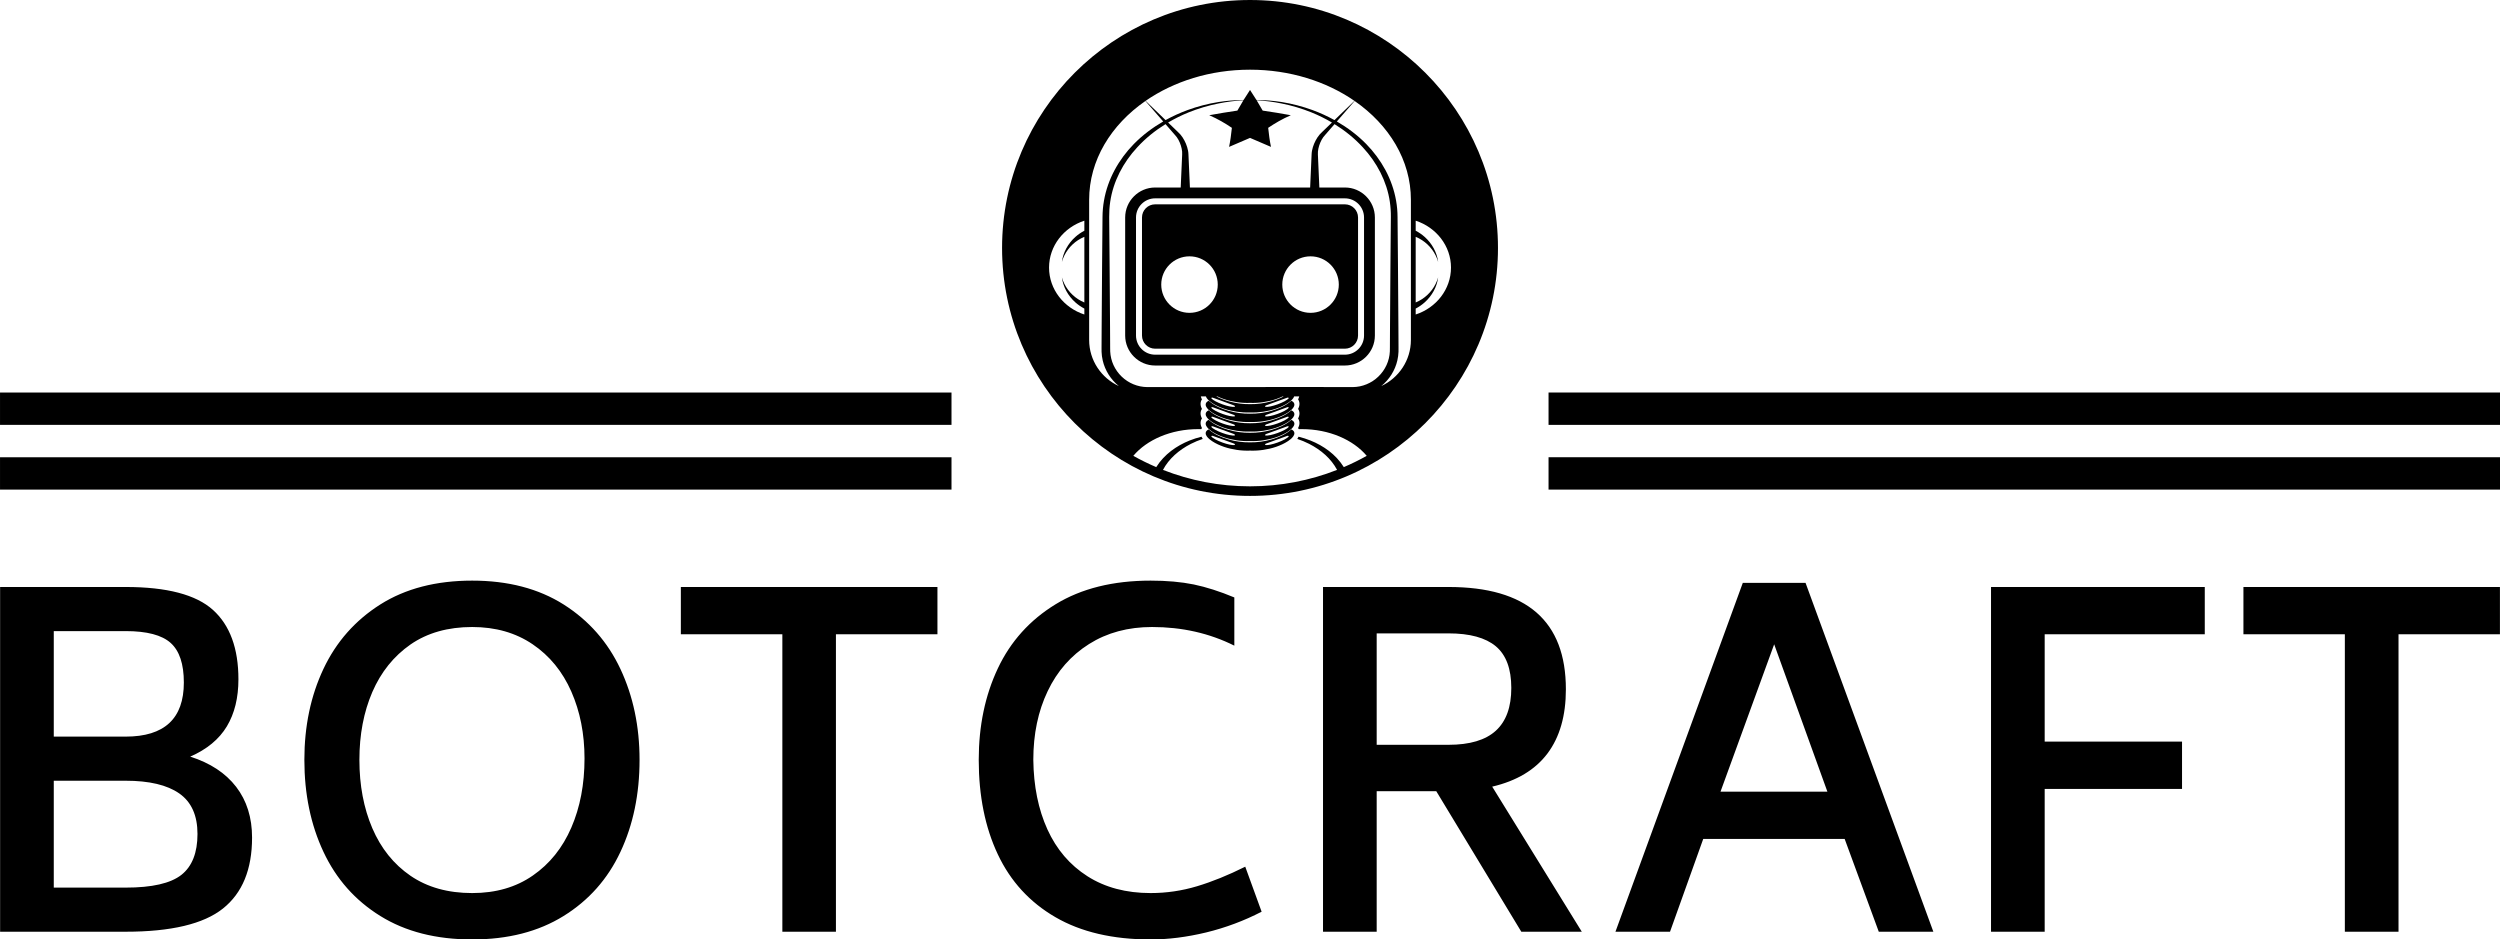 <svg xmlns="http://www.w3.org/2000/svg" xmlns:xlink="http://www.w3.org/1999/xlink" xmlns:svgjs="http://svgjs.dev/svgjs" version="1.1" viewBox="150.24 368.4 698.66 262.54">
  <g transform="matrix(0.7,0,0,0.7,149.576,368.072)">
    <svg xmlns="http://www.w3.org/2000/svg" xmlns:xlink="http://www.w3.org/1999/xlink" viewBox="0 0 396 149" data-background-color="#161618" preserveAspectRatio="xMidYMid meet" height="376" width="1000">
      <g id="tight-bounds" transform="matrix(1,0,0,1,0.24,0.186)">
        <svg viewBox="0 0 395.52 148.628" height="148.628" width="395.52">
          <g>
            <svg viewBox="0 0 395.52 148.628" height="148.628" width="395.52">
              <g transform="matrix(1,0,0,1,0,91.858)">
                <svg viewBox="0 0 395.52 56.77" height="56.77" width="395.52">
                  <g id="textblocktransform">
                    <svg viewBox="0 0 395.52 56.77" height="56.77" width="395.52" id="textblock">
                      <g>
                        <svg viewBox="0 0 395.52 56.77" height="56.77" width="395.52">
                          <g transform="matrix(1,0,0,1,0,0)">
                            <svg width="395.52" viewBox="5 -38.6 274.83 39.45" height="56.77" data-palette-color="#ffffff">
                              <path d="M25.9-19.25Q29.2-18.2 30.95-15.93 32.7-13.65 32.7-10.35L32.7-10.35Q32.7-5.1 29.5-2.55 26.3 0 18.8 0L18.8 0 5 0 5-37.9 18.8-37.9Q25.6-37.9 28.4-35.38 31.2-32.85 31.2-27.75L31.2-27.75Q31.2-24.7 29.93-22.58 28.65-20.45 25.9-19.25L25.9-19.25ZM10.9-33.05L10.9-21.45 18.8-21.45Q25.2-21.45 25.2-27.4L25.2-27.4Q25.2-30.45 23.75-31.75 22.3-33.05 18.8-33.05L18.8-33.05 10.9-33.05ZM26.7-10.75Q26.7-13.8 24.7-15.2 22.7-16.6 18.8-16.6L18.8-16.6 10.9-16.6 10.9-4.85 18.8-4.85Q23.15-4.85 24.93-6.25 26.7-7.65 26.7-10.75L26.7-10.75ZM56.9 0.85Q50.95 0.85 46.8-1.73 42.65-4.3 40.55-8.78 38.45-13.25 38.45-18.9L38.45-18.9Q38.45-24.45 40.55-28.9 42.65-33.35 46.8-35.98 50.95-38.6 56.9-38.6L56.9-38.6Q62.8-38.6 66.95-35.98 71.1-33.35 73.2-28.88 75.3-24.4 75.3-18.9L75.3-18.9Q75.3-13.25 73.2-8.78 71.1-4.3 66.95-1.73 62.8 0.85 56.9 0.85L56.9 0.85ZM56.9-4.25Q60.8-4.25 63.57-6.18 66.35-8.1 67.8-11.45 69.25-14.8 69.25-19.05L69.25-19.05Q69.25-23.1 67.8-26.4 66.35-29.7 63.55-31.6 60.75-33.5 56.9-33.5L56.9-33.5Q52.9-33.5 50.12-31.58 47.35-29.65 45.92-26.35 44.5-23.05 44.5-18.9L44.5-18.9Q44.5-14.7 45.92-11.38 47.35-8.05 50.12-6.15 52.9-4.25 56.9-4.25L56.9-4.25ZM108.05-37.9L108.05-32.7 96.89-32.7 96.89 0 91 0 91-32.7 79.84-32.7 79.84-37.9 108.05-37.9ZM131.49 0.85Q125.24 0.85 121.02-1.6 116.79-4.05 114.69-8.5 112.59-12.95 112.59-18.9L112.59-18.9Q112.59-24.5 114.69-28.95 116.79-33.4 121.04-36 125.29-38.6 131.49-38.6L131.49-38.6Q134.14-38.6 136.22-38.18 138.29-37.75 140.69-36.75L140.69-36.75 140.69-31.45Q136.59-33.5 131.64-33.5L131.64-33.5Q127.69-33.5 124.72-31.63 121.74-29.75 120.17-26.45 118.59-23.15 118.59-18.9L118.59-18.9Q118.64-14.55 120.14-11.25 121.64-7.95 124.54-6.1 127.44-4.25 131.49-4.25L131.49-4.25Q134.09-4.25 136.59-5 139.09-5.75 141.89-7.15L141.89-7.15 143.69-2.2Q140.79-0.7 137.59 0.08 134.39 0.85 131.49 0.85L131.49 0.85ZM172.24 0L162.89-15.45 156.34-15.45 156.34 0 150.44 0 150.44-37.9 164.24-37.9Q177.14-37.9 177.14-26.65L177.14-26.65Q177.14-22.3 175.12-19.6 173.09-16.9 169.04-15.95L169.04-15.95 178.89 0 172.24 0ZM156.34-32.8L156.34-20.55 164.24-20.55Q167.74-20.55 169.44-22.1 171.14-23.65 171.14-26.8L171.14-26.8Q171.14-29.95 169.44-31.38 167.74-32.8 164.24-32.8L164.24-32.8 156.34-32.8ZM211.54 0L207.79-10.2 192.24-10.2 188.59 0 182.59 0 196.59-38.35 203.49-38.35 217.54 0 211.54 0ZM194.14-15.4L205.89-15.4 200.04-31.6 194.14-15.4ZM247.38-32.7L229.78-32.7 229.78-20.9 244.88-20.9 244.88-15.7 229.78-15.7 229.78 0 223.88 0 223.88-37.9 247.38-37.9 247.38-32.7ZM279.83-37.9L279.83-32.7 268.68-32.7 268.68 0 262.78 0 262.78-32.7 251.63-32.7 251.63-37.9 279.83-37.9Z" opacity="1" transform="matrix(1,0,0,1,0,0)" fill="#000000" class="wordmark-text-0" data-fill-palette-color="primary" id="text-0" data-darkreader-inline-fill="" style="--darkreader-inline-fill: #000000;"/>
                            </svg>
                          </g>
                        </svg>
                      </g>
                    </svg>
                  </g>
                </svg>
              </g>
              <g transform="matrix(1,0,0,1,150.532,0)">
                <svg viewBox="0 0 94.456 78.456" height="78.456" width="94.456">
                  <g>
                    <svg xmlns="http://www.w3.org/2000/svg" xmlns:xlink="http://www.w3.org/1999/xlink" version="1.1" x="8" y="0" viewBox="12 12 256 256" enable-background="new 0 0 280 280" xml:space="preserve" height="78.456" width="78.456" class="icon-icon-0" data-fill-palette-color="accent" id="icon-0">
                      <g fill="#ffffff" data-fill-palette-color="accent" data-darkreader-inline-fill="" style="--darkreader-inline-fill: #181a1b;">
                        <path d="M140 12C69.42 12 12 69.422 12 140.002 12 210.58 69.42 268 140 268c70.579 0 128-57.42 128-127.998C268 69.422 210.579 12 140 12zM140 47.972c20.581 0 39.399 6.068 53.91 16.095l-9.112 8.773-1.193 1.151c-3.657-2.026-7.473-3.758-11.377-5.188-5.162-1.88-10.492-3.271-15.897-4.139-4.318-0.674-8.674-1.02-13.029-1.074-1.024-1.674-2.119-3.391-3.301-5.155-1.183 1.765-2.276 3.481-3.301 5.156-4.355 0.056-8.713 0.401-13.032 1.076-5.404 0.866-10.734 2.259-15.896 4.14-3.904 1.431-7.717 3.162-11.372 5.188L95.2 72.841l-9.109-8.775C100.6 54.039 119.417 47.972 140 47.972zM171.991 89.816c-0.119 0.615-0.188 1.358-0.203 1.95l-0.077 1.738-0.155 3.479-0.523 11.81h-62.065l-0.524-11.81-0.153-3.479-0.077-1.738c-0.017-0.592-0.084-1.334-0.203-1.95-0.494-2.545-1.479-4.819-2.845-6.92-0.349-0.521-0.725-1.028-1.15-1.512-0.466-0.537-0.87-0.884-1.291-1.299l-2.507-2.414-2.51-2.418c3.373-1.994 6.904-3.739 10.54-5.216 5.014-2.025 10.23-3.578 15.555-4.63 4.213-0.858 8.493-1.403 12.8-1.661-1.125 1.841-2.166 3.627-3.133 5.35-4.836 0.684-9.631 1.506-14.534 2.384 4.44 1.928 8.287 4.207 11.696 6.509-0.365 3.324-0.758 6.563-1.443 9.841 3.603-1.548 7.148-3.091 10.813-4.646 3.665 1.555 7.209 3.098 10.814 4.646-0.688-3.278-1.083-6.517-1.446-9.841 3.411-2.302 7.26-4.581 11.698-6.509-4.901-0.878-9.694-1.7-14.534-2.384-0.966-1.723-2.008-3.509-3.133-5.35 4.305 0.26 8.585 0.805 12.797 1.663 5.323 1.052 10.54 2.604 15.554 4.632 3.636 1.476 7.165 3.222 10.539 5.216l-2.505 2.413-2.508 2.415c-0.42 0.414-0.824 0.761-1.291 1.299-0.426 0.483-0.801 0.991-1.15 1.512C173.472 84.997 172.485 87.271 171.991 89.816zM188.979 114.388c5.446 0 9.876 4.432 9.876 9.879v60.948c0 5.447-4.43 9.878-9.876 9.878H91.019c-5.446 0-9.877-4.431-9.877-9.878v-60.948c0-5.447 4.431-9.879 9.877-9.879H188.979zM54.479 131.101c-1.662 0.873-3.214 1.931-4.595 3.165-3.853 3.401-6.404 8.104-7.01 12.975 1.321-4.731 4.433-8.731 8.331-11.26 1.043-0.685 2.143-1.256 3.273-1.731v33.9c-1.133-0.475-2.232-1.048-3.273-1.729-3.9-2.53-7.012-6.53-8.332-11.262 0.605 4.871 3.156 9.574 7.01 12.976 1.383 1.229 2.934 2.291 4.596 3.166v3.056c-10.59-3.449-18.226-12.998-18.226-24.217 0-11.218 7.636-20.766 18.226-24.216V131.101zM56.953 187.51v-72.384c0-20.409 11.274-38.679 29.044-50.994l8.307 9.561 0.882 1.015c-5.525 3.196-10.677 7.065-15.185 11.661-7.755 7.919-13.484 18.113-15.401 29.252-0.484 2.769-0.733 5.599-0.749 8.401l-0.071 8.175-0.143 16.351-0.231 32.7-0.043 8.175-0.012 2.043c0 0.681-0.017 1.346 0.012 2.126 0.057 1.523 0.253 3.007 0.592 4.479 1.184 5.188 4.191 9.899 8.328 13.233C63.265 207.153 56.953 198.043 56.953 187.51zM188.395 253.147c-0.026-0.051-0.046-0.106-0.077-0.156l-0.042-0.065c-1.981-3.145-4.632-5.925-7.538-8.15-2.924-2.238-6.143-4.005-9.493-5.356-2.023-0.817-4.096-1.464-6.194-1.986-0.167 0.384-0.383 0.768-0.642 1.15 2.086 0.702 4.121 1.532 6.069 2.524 3.086 1.57 5.967 3.507 8.476 5.802 2.432 2.242 4.46 4.775 5.985 7.657-13.922 5.469-29.075 8.487-44.938 8.487-15.862 0-31.016-3.019-44.938-8.486 1.491-2.833 3.553-5.423 5.985-7.658 2.508-2.295 5.389-4.23 8.475-5.802 1.948-0.992 3.981-1.821 6.064-2.523-0.259-0.383-0.474-0.767-0.642-1.15-2.096 0.522-4.168 1.17-6.189 1.985-3.35 1.352-6.568 3.118-9.494 5.356-2.913 2.242-5.533 4.971-7.557 8.186-0.027 0.045-0.057 0.095-0.08 0.142-0.008 0.016-0.012 0.03-0.017 0.046-4.068-1.743-8.03-3.685-11.857-5.839 6.987-8.277 19.387-13.787 33.528-13.787h1.576c0.094-0.199 0.2-0.392 0.327-0.575-0.469-0.871-0.707-1.742-0.71-2.605 0-0.862 0.245-1.651 0.71-2.324-0.471-0.871-0.707-1.742-0.71-2.606 0-0.861 0.246-1.649 0.71-2.322-0.469-0.871-0.707-1.743-0.71-2.605 0-0.863 0.246-1.652 0.71-2.324-0.274-0.511-0.46-1.021-0.575-1.529l2.622 0.005c0.126 0.378 0.322 0.713 0.521 0.999 0.741 0.989 1.673 1.708 2.629 2.359 1.931 1.28 4.038 2.215 6.192 2.964 2.162 0.738 4.395 1.241 6.641 1.572 2.249 0.329 4.524 0.457 6.787 0.374 2.262 0.083 4.537-0.046 6.786-0.375 2.249-0.332 4.479-0.835 6.642-1.573 2.156-0.749 4.262-1.684 6.192-2.966 0.956-0.65 1.89-1.369 2.628-2.358 0.2-0.284 0.396-0.62 0.521-0.994l2.624-0.005c-0.114 0.508-0.3 1.018-0.576 1.529 0.466 0.67 0.71 1.459 0.71 2.322 0 0.861-0.238 1.734-0.71 2.607 0.466 0.672 0.71 1.459 0.71 2.32 0 0.863-0.238 1.735-0.71 2.608 0.466 0.673 0.71 1.461 0.71 2.322s-0.237 1.733-0.709 2.606c0.128 0.184 0.233 0.376 0.327 0.574h1.576c14.144 0 26.544 5.51 33.528 13.787C196.422 249.464 192.461 251.405 188.395 253.147zM151.116 219.135c-3.614 1.024-7.363 1.552-11.119 1.498-3.753 0.051-7.504-0.475-11.116-1.5-2.161-0.632-4.317-1.427-6.3-2.489l0.613 0.002c1.1 0.527 2.229 0.984 3.377 1.382 2.162 0.739 4.394 1.241 6.641 1.572 2.249 0.33 4.524 0.457 6.787 0.374 2.262 0.083 4.537-0.044 6.786-0.375s4.479-0.835 6.642-1.573c1.144-0.397 2.271-0.853 3.369-1.379l0.62-0.001C155.434 217.707 153.276 218.503 151.116 219.135zM159.368 217.231c0.337-0.01 0.768 0.124 0.602 0.35-1.443 1.942-9.746 4.964-12.1 4.403-0.271-0.064-0.03-0.444 0.236-0.653L159.368 217.231zM131.894 221.331c0.263 0.209 0.504 0.589 0.234 0.653-2.354 0.561-10.656-2.461-12.098-4.403-0.168-0.226 0.262-0.359 0.599-0.35L131.894 221.331zM203.4 208.672c-2.036 1.327-4.313 2.271-6.687 2.76-1.185 0.243-2.397 0.371-3.605 0.386l-4.057-0.004-16.351-0.028-81.75 0.031-4.055 0.004c-1.214-0.015-2.423-0.144-3.61-0.386-2.37-0.489-4.654-1.423-6.689-2.755-4.082-2.651-7.124-6.899-8.256-11.646-0.288-1.18-0.462-2.408-0.519-3.606-0.03-0.581-0.024-1.279-0.029-1.963l-0.011-2.043-0.043-8.175-0.232-32.7-0.143-16.351-0.071-8.175c-0.025-2.647 0.141-5.27 0.528-7.88 1.528-10.46 6.688-20.271 13.954-28.093 4.252-4.646 9.21-8.634 14.6-11.973l2.495 2.873 2.284 2.628c0.37 0.434 0.802 0.895 1.056 1.267 0.308 0.417 0.584 0.87 0.84 1.338 1.007 1.878 1.697 4.025 1.896 6.066 0.049 0.533 0.049 0.95 0.018 1.519l-0.076 1.738-0.154 3.479-0.525 11.81H91.019c-8.51 0-15.473 6.962-15.473 15.474v60.948c0 8.51 6.963 15.473 15.473 15.473h97.961c8.513 0 15.474-6.963 15.474-15.473v-60.948c0-8.512-6.961-15.474-15.474-15.474H175.79l-0.523-11.81-0.154-3.479-0.078-1.738c-0.031-0.568-0.029-0.985 0.02-1.519 0.198-2.041 0.891-4.188 1.896-6.066 0.256-0.469 0.533-0.922 0.838-1.339 0.256-0.372 0.687-0.833 1.056-1.267l2.285-2.627 2.492-2.868c5.388 3.337 10.346 7.325 14.597 11.972 7.268 7.817 12.426 17.63 13.953 28.088 0.188 1.304 0.342 2.611 0.417 3.926 0.055 0.661 0.071 1.303 0.097 1.949l0.018 2.003-0.072 8.175-0.143 16.351-0.23 32.7-0.044 8.176-0.01 2.043c-0.007 0.692 0 1.367-0.03 1.951-0.057 1.22-0.231 2.432-0.518 3.616C210.522 201.774 207.482 206.022 203.4 208.672zM223.047 187.51c0 10.52-6.298 19.619-15.296 23.777 4.123-3.335 7.121-8.04 8.302-13.218 0.339-1.468 0.537-2.968 0.591-4.47 0.029-0.778 0.012-1.468 0.012-2.137l-0.01-2.043-0.043-8.176-0.231-32.7-0.145-16.351-0.07-8.175-0.055-2.083c-0.04-0.716-0.072-1.436-0.142-2.132-0.119-1.404-0.318-2.801-0.552-4.188-0.965-5.551-2.872-10.909-5.511-15.84-2.654-4.925-6.016-9.438-9.896-13.413-4.507-4.595-9.658-8.463-15.183-11.658l0.878-1.012 8.307-9.56c17.769 12.315 29.044 30.585 29.044 50.993V187.51zM225.521 174.356V171.3c1.661-0.875 3.21-1.937 4.591-3.165 3.854-3.401 6.406-8.104 7.01-12.976-1.319 4.731-4.431 8.731-8.329 11.261-1.041 0.681-2.141 1.254-3.271 1.729v-33.9c1.129 0.476 2.229 1.047 3.27 1.73 3.9 2.529 7.01 6.528 8.331 11.261-0.604-4.87-3.156-9.574-7.01-12.975-1.379-1.234-2.93-2.292-4.591-3.165v-5.176c10.587 3.451 18.223 12.998 18.223 24.215C243.743 161.357 236.107 170.905 225.521 174.356z" fill="#000000" data-fill-palette-color="accent" data-darkreader-inline-fill="" style="--darkreader-inline-fill: #000000;"/>
                        <path d="M161.602 233.817l-0.3-0.154-0.27 0.235c-2.764 2.426-6.34 3.907-9.918 4.953-3.612 1.025-7.361 1.553-11.117 1.5-3.753 0.05-7.504-0.476-11.116-1.501-3.576-1.047-7.152-2.526-9.916-4.954l-0.267-0.235-0.306 0.154c-0.547 0.275-1.214 0.827-1.284 1.649-0.068 0.776 0.299 1.395 0.643 1.887 0.74 0.989 1.672 1.707 2.628 2.358 1.931 1.281 4.038 2.216 6.192 2.964 2.162 0.739 4.395 1.241 6.641 1.572 2.249 0.33 4.524 0.457 6.787 0.374 2.262 0.083 4.537-0.044 6.786-0.375 2.247-0.33 4.479-0.835 6.64-1.573 2.156-0.748 4.264-1.683 6.194-2.964 0.956-0.651 1.89-1.37 2.628-2.359 0.346-0.49 0.707-1.115 0.643-1.873C162.812 234.628 162.15 234.1 161.602 233.817zM132.128 241.702c-2.354 0.561-10.658-2.463-12.098-4.404-0.168-0.223 0.262-0.358 0.599-0.35l11.265 4.1C132.154 241.257 132.396 241.637 132.128 241.702zM159.97 237.298c-1.443 1.941-9.746 4.965-12.098 4.404-0.271-0.065-0.029-0.445 0.234-0.654l11.266-4.1C159.706 236.939 160.136 237.075 159.97 237.298z" fill="#000000" data-fill-palette-color="accent" data-darkreader-inline-fill="" style="--darkreader-inline-fill: #e8e6e3;"/>
                        <path d="M161.601 228.887l-0.301-0.153-0.268 0.236c-2.764 2.427-6.34 3.907-9.916 4.953-3.614 1.024-7.363 1.551-11.119 1.499-3.753 0.049-7.504-0.476-11.116-1.5-3.576-1.047-7.153-2.526-9.916-4.954l-0.267-0.235-0.305 0.152c-0.548 0.276-1.215 0.828-1.285 1.65-0.068 0.777 0.299 1.395 0.642 1.887 0.741 0.989 1.673 1.707 2.629 2.359 1.931 1.281 4.037 2.215 6.192 2.964 2.162 0.738 4.394 1.242 6.641 1.573 2.249 0.33 4.524 0.456 6.787 0.373 2.262 0.083 4.537-0.044 6.786-0.375s4.479-0.835 6.642-1.573c2.156-0.749 4.262-1.684 6.192-2.965 0.956-0.652 1.89-1.371 2.628-2.36 0.346-0.489 0.707-1.117 0.643-1.872C162.814 229.695 162.148 229.169 161.601 228.887zM132.128 236.774c-2.354 0.563-10.652-2.464-12.098-4.404-0.168-0.224 0.262-0.358 0.599-0.35l11.263 4.101C132.156 236.331 132.396 236.71 132.128 236.774zM159.97 232.37c-1.447 1.94-9.749 4.967-12.1 4.404-0.27-0.064-0.03-0.443 0.236-0.653l11.262-4.101C159.706 232.012 160.136 232.146 159.97 232.37z" fill="#000000" data-fill-palette-color="accent" data-darkreader-inline-fill="" style="--darkreader-inline-fill: #e8e6e3;"/>
                        <path d="M161.602 223.958l-0.3-0.155-0.27 0.237c-2.764 2.427-6.34 3.907-9.916 4.953-3.614 1.023-7.363 1.551-11.119 1.498-3.753 0.049-7.504-0.475-11.116-1.499-3.576-1.047-7.153-2.526-9.916-4.954l-0.267-0.235-0.306 0.154c-0.547 0.275-1.214 0.826-1.284 1.649-0.068 0.776 0.299 1.395 0.642 1.887 0.741 0.988 1.673 1.707 2.629 2.358 1.931 1.281 4.038 2.216 6.192 2.964 2.162 0.738 4.394 1.241 6.641 1.572 2.249 0.329 4.524 0.457 6.787 0.375 2.262 0.082 4.537-0.046 6.786-0.375 2.247-0.332 4.479-0.837 6.642-1.574 2.156-0.748 4.262-1.683 6.192-2.965 0.956-0.65 1.89-1.37 2.628-2.358 0.346-0.491 0.707-1.116 0.643-1.874C162.812 224.769 162.15 224.241 161.602 223.958zM132.128 231.842c-2.355 0.563-10.656-2.46-12.098-4.402-0.168-0.225 0.262-0.358 0.599-0.351l11.263 4.101C132.154 231.399 132.396 231.778 132.128 231.842zM159.97 227.439c-1.443 1.942-9.745 4.965-12.1 4.402-0.27-0.063-0.027-0.442 0.236-0.652l11.266-4.101C159.706 227.081 160.136 227.215 159.97 227.439z" fill="#000000" data-fill-palette-color="accent" data-darkreader-inline-fill="" style="--darkreader-inline-fill: #e8e6e3;"/>
                        <path d="M161.601 219.03l-0.301-0.153-0.268 0.235c-2.765 2.425-6.34 3.906-9.918 4.952-3.612 1.024-7.361 1.551-11.117 1.498-3.753 0.05-7.504-0.474-11.116-1.5-3.576-1.046-7.152-2.526-9.916-4.952l-0.266-0.234-0.304 0.152c-0.551 0.273-1.218 0.827-1.287 1.649-0.068 0.776 0.299 1.395 0.643 1.887 0.74 0.989 1.672 1.707 2.628 2.358 1.932 1.28 4.038 2.215 6.192 2.963 2.162 0.738 4.395 1.241 6.641 1.572 2.249 0.329 4.524 0.457 6.787 0.374 2.262 0.082 4.537-0.045 6.786-0.375 2.247-0.331 4.479-0.835 6.64-1.572 2.156-0.749 4.264-1.684 6.194-2.965 0.956-0.65 1.888-1.369 2.628-2.358 0.344-0.49 0.707-1.115 0.643-1.874C162.813 219.842 162.15 219.311 161.601 219.03zM132.128 226.914c-2.354 0.562-10.656-2.462-12.098-4.402-0.168-0.223 0.26-0.358 0.599-0.349l11.263 4.099C132.156 226.472 132.396 226.852 132.128 226.914zM159.97 222.512c-1.443 1.94-9.746 4.964-12.098 4.402-0.271-0.063-0.032-0.442 0.234-0.652l11.262-4.099C159.706 222.153 160.136 222.289 159.97 222.512z" fill="#000000" data-fill-palette-color="accent" data-darkreader-inline-fill="" style="--darkreader-inline-fill: #e8e6e3;"/>
                        <path d="M84.232 124.267v60.948c0 3.742 3.044 6.786 6.786 6.786h97.961c3.741 0 6.784-3.044 6.784-6.786v-60.948c0-3.742-3.043-6.787-6.784-6.787H91.019C87.276 117.479 84.232 120.524 84.232 124.267zM171.243 144.323c8.058 0 14.59 6.53 14.59 14.586s-6.532 14.587-14.59 14.587c-8.059 0-14.588-6.531-14.588-14.587S163.185 144.323 171.243 144.323zM108.756 144.323c8.054 0 14.586 6.53 14.586 14.586s-6.532 14.587-14.586 14.587c-8.057 0-14.588-6.531-14.588-14.587S100.699 144.323 108.756 144.323z" fill="#000000" data-fill-palette-color="accent" data-darkreader-inline-fill="" style="--darkreader-inline-fill: #e8e6e3;"/>
                      </g>
                    </svg>
                  </g>
                </svg>
              </g>
              <g>
                <rect width="150.532" height="5.12" y="72.337" x="244.988" fill="#000000" data-fill-palette-color="accent" data-darkreader-inline-fill="" style="--darkreader-inline-fill: #000000;"/>
                <rect width="150.532" height="5.12" y="72.337" x="0" fill="#000000" data-fill-palette-color="accent" data-darkreader-inline-fill="" style="--darkreader-inline-fill: #000000;"/>
                <rect width="150.532" height="5.12" y="62.098" x="244.988" fill="#000000" data-fill-palette-color="accent" data-darkreader-inline-fill="" style="--darkreader-inline-fill: #000000;"/>
                <rect width="150.532" height="5.12" y="62.098" x="0" fill="#000000" data-fill-palette-color="accent" data-darkreader-inline-fill="" style="--darkreader-inline-fill: #000000;"/>
              </g>
            </svg>
          </g>
          <defs/>
        </svg>
        <rect width="395.52" height="148.628" fill="none" stroke="none" visibility="hidden" data-darkreader-inline-stroke="" style="--darkreader-inline-stroke: none;"/>
      </g>
    </svg>
  </g>
</svg>